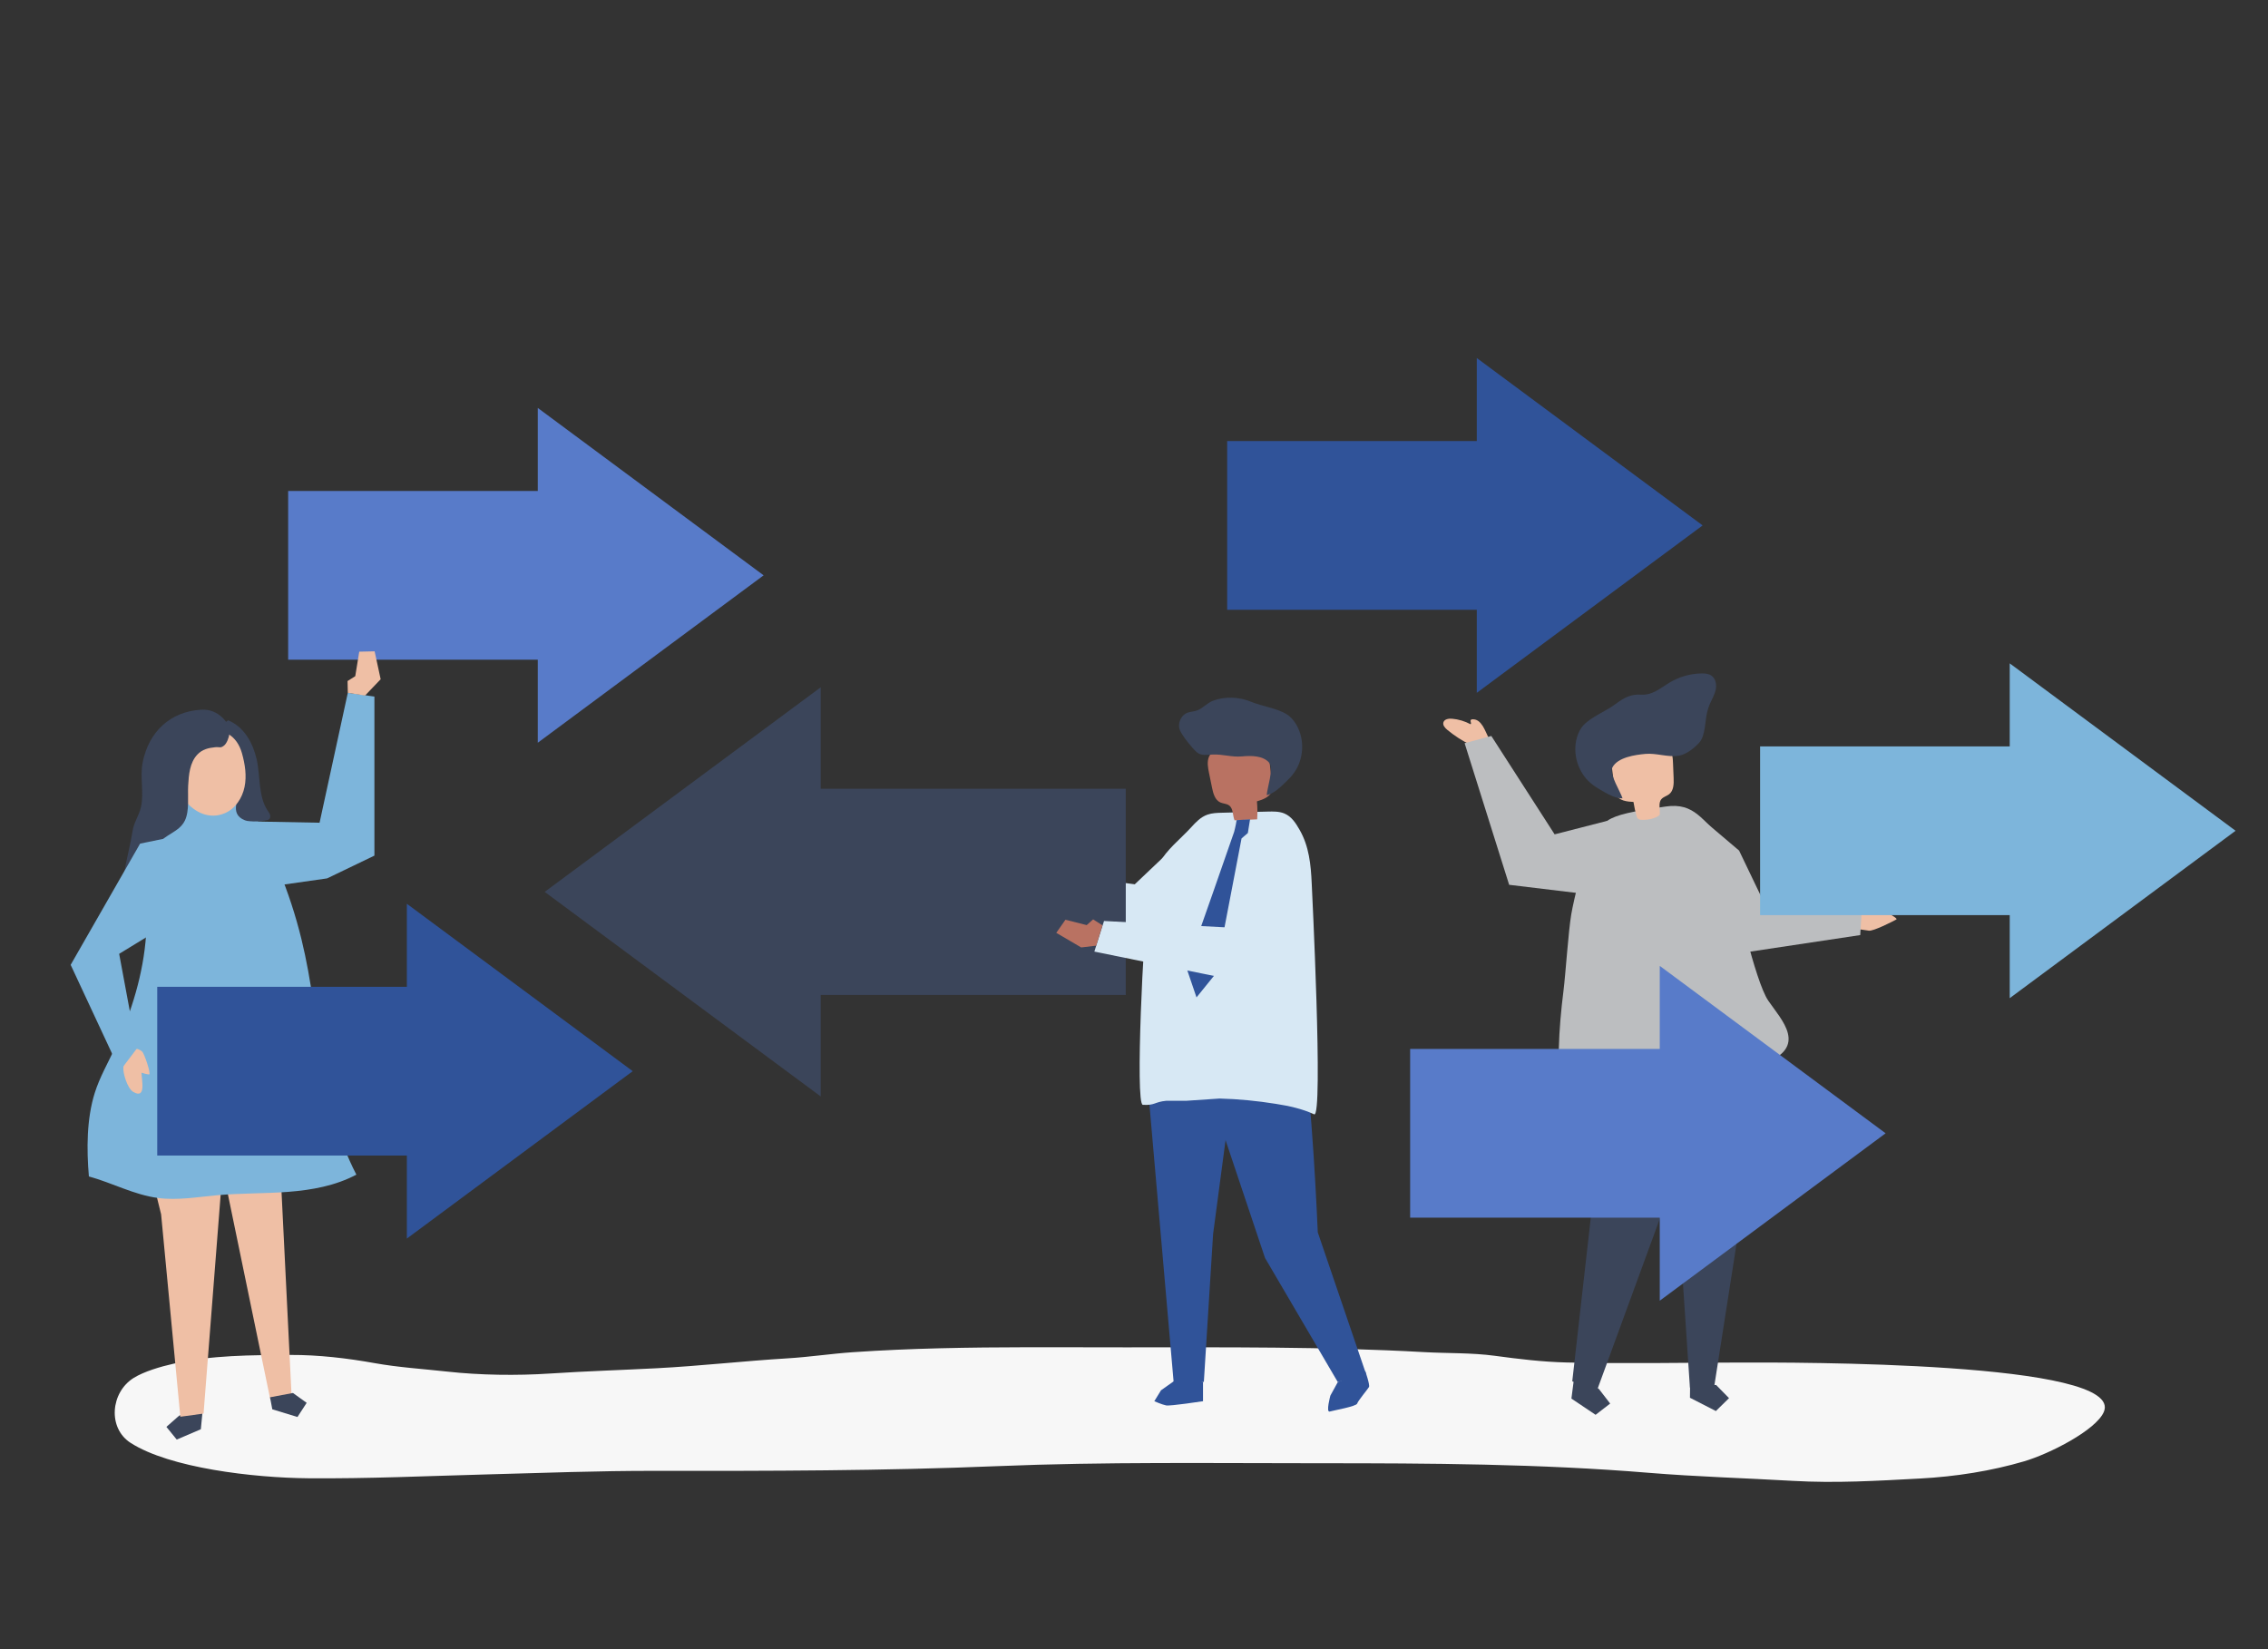 <?xml version="1.0" encoding="utf-8"?>
<!-- Generator: Adobe Illustrator 18.1.1, SVG Export Plug-In . SVG Version: 6.00 Build 0)  -->
<svg version="1.1" xmlns="http://www.w3.org/2000/svg" xmlns:xlink="http://www.w3.org/1999/xlink" x="0px" y="0px"
	 viewBox="0 0 1100 800" enable-background="new 0 0 1100 800" xml:space="preserve">
<rect x="0" y="0" width="1100" height="800" fill="#333333" stroke="none"/>
<g id="background">
</g>
<g id="shadow">
	<g>
		<path fill="#F7F7F7" d="M498.468,653.54c-28.266,0.052-56.533,0.47-84.749,2.403c-10.639,0.729-21.055,2.332-31.718,2.978
			c-21.299,1.291-42.217,3.7-63.592,4.811c-17.212,0.895-34.497,1.423-51.66,2.558c-16.091,1.064-33.905,0.819-49.872-0.94
			c-11.821-1.302-23.695-2.035-35.318-4.126c-13.001-2.339-27.125-4.011-40.671-3.951c-19.316,0.086-38.128,0.096-56.613,4.226
			c-6.489,1.45-14.433,3.833-19.361,6.876c-11.28,6.965-12.807,24.345-1.544,31.57c18.971,12.159,59.46,16.929,86.051,17.154
			c29.139,0.247,57.446-1.085,86.627-1.868c27.116-0.728,54.164-1.763,81.325-1.727c55.473,0.074,110.953,0,166.326-2.282
			c52.024-2.144,104.179-1.408,156.317-1.408c53.465,0,106.569,0.259,159.649,4.634c23.128,1.906,46.689,2.574,69.933,3.91
			c20.817,1.196,40.821-0.024,61.555-1.129c17.41-0.928,34.706-3.682,50.523-8.336c12.52-3.685,34.84-15.131,38.68-23.926
			c10.764-24.656-151.696-24.063-176.64-24.008c-27.904,0.062-56.03,0.627-83.912-0.028c-11.729-0.276-23.285-1.687-34.732-3.234
			c-11.402-1.541-22.89-1.149-34.452-1.796c-48.218-2.7-96.542-2.306-144.914-2.306C529.965,653.596,514.216,653.511,498.468,653.54
			z"/>
	</g>
</g>
<g id="object">
	<g>
		<g>
			<path fill="#EFBFA5" d="M713.149,361.281c-3.995-1.956-7.757-4.387-11.18-7.227c-1.113-0.923-2.3-2.225-1.908-3.617
				c0.449-1.597,2.553-1.938,4.205-1.792c3.114,0.273,6.17,1.184,8.926,2.66c0.682-0.215-0.196-1.311,0.107-1.958
				c0.139-0.296,0.503-0.409,0.829-0.427c4.468-0.247,6.21,5.835,7.739,8.762c-3.127,1.641-6.365,1.704-9.141,4.192L713.149,361.281
				z"/>
			<g>
				<g>
					<path fill="#EFBFA5" d="M900.644,450.621c0,0,5.701,0.835,5.792,0.848c2.114,0.309,11.351-4.348,13.32-5.441
						c1.125-0.625-7.39-4.916-8.296-5.092c-1.545-0.301-5.203,1.453-6.908,1.832l-2.424-2.287l-3.67,2.197L900.644,450.621z"/>
					<g>
						<polygon fill="#3B455A" points="762.958,672.179 762.153,678.443 773.876,686.318 780.946,680.86 775.487,673.79 
							763.764,665.915 						"/>
						<g>
							<polygon fill="#3B455A" points="762.562,670.076 771.603,590.185 760.725,500.747 763.171,481.722 811.758,479.876 
								813.511,510.842 805.354,590.308 774.669,674.159 							"/>
						</g>
						<polygon fill="#BCBEC0" points="824.167,396.222 843.479,412.611 856.378,439.503 902.994,440.83 902.234,453.602 
							847.597,461.819 822.858,447.307 						"/>
						<g>
							<polygon fill="#3B455A" points="847.408,488.829 847.536,569.45 831.308,673.235 819.628,673.118 813.207,577.141 
								798.18,481.078 							"/>
							<polygon fill="#3B455A" points="819.646,678.044 832.214,684.486 838.593,678.233 832.34,671.855 819.709,671.729 							"/>
						</g>
						<g>
							<path fill="#BCBEC0" d="M755.697,516.248c0.111-3.494,0.306-6.409,0.333-7.45c0.25-9.372,1.085-18.723,2.258-28.028
								c1.051-8.339,2.378-29.04,3.805-37.327c1.178-6.842,5.284-23.922,8.251-30.269c7.377-15.783,5.098-17.241,37.505-21.928
								c14.203-2.054,17.56,6.797,29.172,16.976c1.145,1.004,1.082,6.981,1.348,8.564c0.468,2.788,0.969,5.57,1.544,8.34
								c0.452,2.177,0.95,4.347,1.509,6.503l-0.001-0.001c0,0,9.748,44.36,16.194,53.782c6.446,9.421,19.764,22.593-2.513,30.635
								c-3.948,1.276-7.92,2.491-12.03,3.14c0,0-18.219-2.025-27.589-1.955c-8.629,0.064-17.294,0.938-25.778,2.401
								c-5.673,0.948-11.462,2.326-16.537,4.977c-4.841,2.529-8.336,6.249-13.248,8.868c-0.465,0.248-0.976,0.505-1.504,0.432
								C755.595,533.516,755.463,523.602,755.697,516.248z"/>
						</g>
						<g>
							<path fill="#EFBFA5" d="M804.942,395.331c-1.326,1.252-4.93,2.663-9.241,2.338c-0.869-0.065-1.622-0.653-1.867-1.489
								c-0.688-2.347-1.217-4.74-1.584-7.158c-3.198-0.128-7.001-0.625-8.431-3.488c-0.451-0.902-0.585-1.924-0.712-2.924
								c-0.528-4.134-1.056-8.268-1.584-12.402c-0.183-1.43-0.363-2.904,0.018-4.295c0.668-2.439,2.909-4.105,5.164-5.251
								c5.755-2.923,12.784-3.642,18.721-1.109c1.58,0.674,3.106,1.599,4.134,2.976c1.585,2.122,1.755,4.947,1.865,7.594
								c0.101,2.443,0.202,4.885,0.303,7.328c0.116,2.81,0.039,6.068-2.167,7.812c-1.171,0.926-2.787,1.258-3.756,2.393
								C804.095,389.661,805.352,392.73,804.942,395.331z"/>
							<path fill="#3B455A" d="M827.997,345.399c0.296-1.164,0.648-2.308,1.095-3.416c0.969-2.401,2.383-4.638,2.982-7.157
								c0.599-2.518,0.152-5.546-1.957-7.048c-1.361-0.969-3.132-1.119-4.802-1.099c-5.505,0.066-10.984,1.639-15.685,4.504
								c-4.477,2.729-8.195,6.112-13.646,5.789c-5.121-0.304-8.225,1.414-12.5,4.603c-4.626,3.451-11.467,6.031-15.366,10.094
								c-1.628,1.697-2.671,3.886-3.312,6.148c-2.224,7.837,0.522,16.857,6.736,22.126c1.394,1.182,2.934,2.181,4.513,3.101
								c3.268,1.905,7.209,4.288,10.884,4.237c-0.847-3.041-6.517-11.709-4.96-14.893c2.471-5.053,11.204-6.239,16.062-6.674
								c5.299-0.475,10.815,1.686,15.979,0.923c3.716-0.549,7.71-3.681,10.165-6.443
								C827.213,356.784,826.917,349.647,827.997,345.399z"/>
						</g>
						<polygon fill="#BCBEC0" points="779.506,398.19 754.01,404.737 723.307,357.013 710.35,360.511 731.95,429.213 
							781.656,435.197 						"/>
					</g>
				</g>
			</g>
		</g>
		<g>
			<g id="XMLID_148_">
				<g id="XMLID_150_">
					<polygon fill="#3B455A" points="97.967,687.543 97.412,693.318 85.72,698.327 80.707,692.168 86.83,686.776 98.522,681.768 
											"/>
				</g>
				<g id="XMLID_149_">
					<polygon fill="#EFBFA5" points="107.731,570.491 98.729,685.722 87.463,687.253 78.138,589.04 70.429,557.881 					"/>
				</g>
			</g>
			<g id="XMLID_145_">
				<g id="XMLID_147_">
					<polygon fill="#EFBFA5" points="134.674,540.252 141.428,677.178 131.15,679.112 109.738,575.504 97.959,545.504 					"/>
				</g>
				<g id="XMLID_146_">
					<polygon fill="#3B455A" points="132.065,683.644 144.274,687.378 148.735,680.507 142.082,675.727 130.968,677.819 					"/>
				</g>
			</g>
			<g id="XMLID_144_">
				<path fill="#7DB5DB" d="M120.143,392.364c-8.321-6.889-28.383-2.928-38.938-2.928c1.016,0-10.004,58.921-10.352,64.06
					c-1.271,18.735-7.077,37.686-15.088,54.84c-3.378,7.232-7.404,14.209-9.805,21.821c-3.979,12.614-3.969,27.475-2.844,40.531
					c11.328,3.113,21.938,8.945,33.589,10.456c9.584,1.243,19.264-0.52,28.891-1.372c11.385-1.007,22.849-0.739,34.245-1.615
					c11.396-0.876,22.915-2.971,33.001-8.345c-4.511-8.729-7.984-17.951-10.875-27.331c-2.87-9.314-6.562-19.658-7.61-29.37
					c-0.946-8.774-1.101-17.701-2.378-26.597c-1.485-10.348-3.27-20.663-5.748-30.823c-2.834-11.62-6.575-23.017-11.167-34.061
					c-3.496-8.407-7.668-22.177-14.236-28.648C120.609,392.766,120.381,392.56,120.143,392.364z"/>
			</g>
			<g id="XMLID_140_">
				<g id="XMLID_143_">
					<path fill="#3B455A" d="M102.465,360.512c5.272,0.96,11.771,5.464,13.041,11.025c0.612,2.678-0.26,5.144,0.508,7.985
						c1.494,5.606-5.288,13.863,1.426,17.759c3.451,2.003,7.763,1.354,11.69,0.644c0.476-0.086,0.974-0.182,1.351-0.485
						c0.62-0.5,0.724-1.435,0.489-2.196c-0.235-0.761-0.739-1.404-1.18-2.067c-4.613-6.937-3.496-16.887-5.289-24.788
						c-1.79-7.885-6.027-15.739-13.838-18.975c-3.894,2.523-6.726,6.633-7.697,11.171L102.465,360.512z"/>
				</g>
				<g id="XMLID_142_">
					<path fill="#EFBFA5" d="M109.079,394.458c5.072-2.169,8.432-7.333,9.536-12.737c1.104-5.404,0.229-11.031-1.264-16.341
						c-4.969-17.671-27.147-12.609-32.318,2.502C80.527,381.051,94.332,400.766,109.079,394.458z"/>
				</g>
				<g id="XMLID_141_">
					<path fill="#3B455A" d="M83.259,404.18c2.489-1.548,4.931-3.168,6.373-6.059c2.332-4.672,1.348-11.932,1.626-17
						c0.291-5.343,0.778-11.164,4.441-15.064c2.392-2.547,5.335-3.246,8.659-3.585c2.276-0.232,2.437,0.623,4.26-0.765
						c1.397-1.064,2.419-3.971,2.621-5.637c0.34-2.81-1.018-5.627-3.026-7.623c-3.09-3.071-6.558-4.43-10.796-4.162
						c-14.878,0.94-25.274,10.696-28.222,25.562c-1.417,7.145,0.735,14.782-0.839,21.677c-0.972,4.257-3.391,7.244-4.091,11.748
						c-1.815,11.688-6.891,26.87-5.399,38.668c0.055,0.437,0.149,0.918,0.501,1.181c0.719,0.535,1.658-0.272,2.183-0.998
						c3.063-4.242,6.125-8.484,9.188-12.726c1.203-1.666,2.421-3.36,3.118-5.292c1.735-4.812,0.123-10.707,3.116-14.855
						C78.606,406.986,80.953,405.614,83.259,404.18z"/>
				</g>
			</g>
			<g id="XMLID_136_">
				<g id="XMLID_138_">
					<g id="XMLID_139_">
						<path fill="#EFBFA5" d="M59.855,517.419c-0.427,2.974,1.95,10.575,4.736,12.228c6.432,3.815,4.102-5.775,4.041-9.271
							c1.229,0.349,2.407,0.724,3.656,0.827c1.145,0.094-2.245-10.161-3.373-11.115c-2.709-2.291-4.634-1.115-7.925-0.761
							C60.676,512.024,60.243,514.723,59.855,517.419z"/>
					</g>
				</g>
				<g id="XMLID_137_">
					<polygon fill="#7DB5DB" points="67.952,409.235 34.272,468.041 58.227,519.408 66.348,508.67 57.795,462.695 89.612,443.253 
						86.128,405.493 					"/>
				</g>
			</g>
		</g>
		<g>
			<polygon fill="#D7E8F4" points="597.234,395.176 585.466,395.671 550.372,428.968 498.251,421.992 494.788,434.753 
				546.011,453.101 561.478,453.101 588.903,436.266 			"/>
			<polygon fill="#D0C1A6" points="498.354,429.902 491.442,435.137 485.881,435.536 485.501,433.684 488.458,431.814 
				477.702,431.498 475.823,426.686 487.664,421.435 499.5,422.612 			"/>
			<g>
				<path fill="#305399" d="M572.885,667.493l-9.776,6.924l-3.258,5.295c0,0,3.666,1.629,5.702,2.037
					c2.037,0.407,17.922-2.037,17.922-2.037v-9.368L572.885,667.493z"/>
				<path fill="#305399" d="M648.844,670.442l-3.608,6.562c0,0-2.257,8.291-0.301,7.722c1.956-0.568,12.858-2.463,13.299-3.864
					c0.441-1.401,5.172-7.017,5.727-8.026c0.555-1.01-1.799-7.764-1.799-7.764L648.844,670.442z"/>
				<path fill="#305399" d="M581.984,516.007l31.564,94.227l35.295,60.207l13.69-3.977l-23.401-68.669c0,0-2.826-68.98-7.448-89.269
					L581.984,516.007z"/>
				<polygon fill="#305399" points="557,530.227 569.219,670.344 583.882,670.344 588.363,598.656 596.781,535.188 564.739,497.642 
									"/>
				<path fill="#D7E8F4" d="M556.529,440.569c1.517-7.222,2.116-14.995,5.692-21.728c3.577-6.734,10.333-11.834,15.549-17.559
					c2.21-2.425,4.568-4.95,7.853-6.106c2.251-0.792,4.735-0.864,7.16-0.925c7.355-0.185,14.71-0.371,22.066-0.556
					c2.681-0.068,5.471-0.117,7.915,0.852c3.663,1.452,5.734,4.826,7.544,7.974c4.623,8.039,5.476,16.956,5.889,26.043
					c-0.014,0.085,5.738,114.129,1.176,111.988c-5.682-2.667-12.181-4.084-18.555-5.075c-8.988-1.44-18.164-2.356-27.325-2.581
					l-16.125,1.088h-9.731c-5.84,0.567-5.361,2.322-11.363,1.957C550.434,535.706,554.79,448.847,556.529,440.569z"/>
				<g>
					<path fill="#B97262" d="M598.781,397.94c3.65-0.159,7.301-0.317,10.951-0.476c0.197-2.907,0.161-5.83-0.108-8.732
						c3.085-0.896,6.67-2.298,7.373-5.432c0.221-0.987,0.106-2.015-0.011-3.02c-0.483-4.155-0.966-8.31-1.449-12.465
						c-0.167-1.437-0.347-2.917-1.054-4.179c-1.24-2.215-3.824-3.298-6.297-3.87c-6.312-1.46-13.333-0.464-18.506,3.435
						c-1.377,1.038-2.64,2.307-3.31,3.896c-1.033,2.45-0.517,5.243,0.015,7.848c0.491,2.404,0.982,4.808,1.472,7.212
						c0.564,2.765,1.426,5.921,3.995,7.089c1.364,0.62,3.019,0.553,4.237,1.426C598.238,392.211,597.754,395.505,598.781,397.94z"/>
					<path fill="#3B455A" d="M578.556,345.135c0.81-0.145,1.637-0.315,2.475-0.68c2.644-1.151,4.498-3.459,7.306-4.54
						c5.68-2.185,12.804-1.868,18.383,0.479c5.339,2.246,12.626,3.11,17.405,6.127c1.995,1.26,3.539,3.142,4.71,5.191
						c4.057,7.099,3.557,16.549-1.226,23.181c-1.073,1.488-2.333,2.832-3.649,4.11c-2.724,2.644-5.989,5.916-9.582,6.753
						c0.091-3.167,3.525-12.979,1.24-15.706c-3.03-3.616-8.977-3.523-13.238-3.124c-5.078,0.476-9.258-1.155-14.322-0.901
						c-2.58,0.129-5.496,0.648-7.474-1.013c-2.286-1.92-7.12-8.019-8.267-10.695c-1.004-2.343-0.334-5.229,1.41-7.087
						C575.233,345.624,576.859,345.438,578.556,345.135z"/>
				</g>
			</g>
			<path fill="#305399" d="M599.768,397.85c-0.382,2.672-1.201,5.705-1.201,5.705s-20.339,58.59-22.272,63.269
				c-0.432,1.045-0.646,2.164-0.646,3.295l4.669,13.714l9.267-11.46l12.574-65.651l3.054-2.621l1.072-6.656L599.768,397.85z"/>
		</g>
		<polygon fill="#3B455A" points="546.011,382.629 398.052,382.629 398.052,333.398 264.181,432.642 398.052,531.886 
			398.052,482.655 546.011,482.655 		"/>
		<g>
			<rect x="139.758" y="238.17" fill="#587BC9" width="135.841" height="81.846"/>
			<polygon fill="#587BC9" points="260.826,360.299 260.826,197.887 370.366,279.093 			"/>
		</g>
		<g>
			<rect x="595.186" y="213.956" fill="#305399" width="135.841" height="81.846"/>
			<polygon fill="#305399" points="716.253,336.086 716.253,173.673 825.793,254.879 			"/>
		</g>
		<g>
			<rect x="683.933" y="508.831" fill="#587BC9" width="135.841" height="81.846"/>
			<polygon fill="#587BC9" points="805,630.961 805,468.548 914.54,549.754 			"/>
		</g>
		<g>
			<rect x="853.665" y="362.075" fill="#7DB5DB" width="135.841" height="81.846"/>
			<polygon fill="#7DB5DB" points="974.732,484.204 974.732,321.792 1084.272,402.998 			"/>
		</g>
		<g>
			<rect x="76.261" y="478.696" fill="#305399" width="135.841" height="81.846"/>
			<polygon fill="#305399" points="197.328,600.825 197.328,438.413 306.868,519.619 			"/>
		</g>
		<g>
			<polygon fill="#D7E8F4" points="610.563,420.522 595.665,449.917 535.464,446.767 530.773,461.611 599.559,475.612 
				616.934,460.668 631.024,412.229 			"/>
			<polygon fill="#B97262" points="531.682,458.735 524.396,459.595 512.302,452.515 516.749,446.165 527.059,448.762 
				530.175,445.982 534.696,448.861 			"/>
		</g>
		<g>
			<polygon fill="#7DB5DB" points="116.05,398.358 154.996,399.102 168.692,336.086 181.596,337.901 181.596,415.054 
				158.641,426.102 116.702,432.079 			"/>
		</g>
		<g>
			<polygon fill="#EFBFA5" points="177.066,337.401 184.624,329.498 181.696,315.956 174.239,316.118 172.303,328.01 
				168.568,330.367 168.692,336.086 			"/>
		</g>
	</g>
</g>
</svg>
